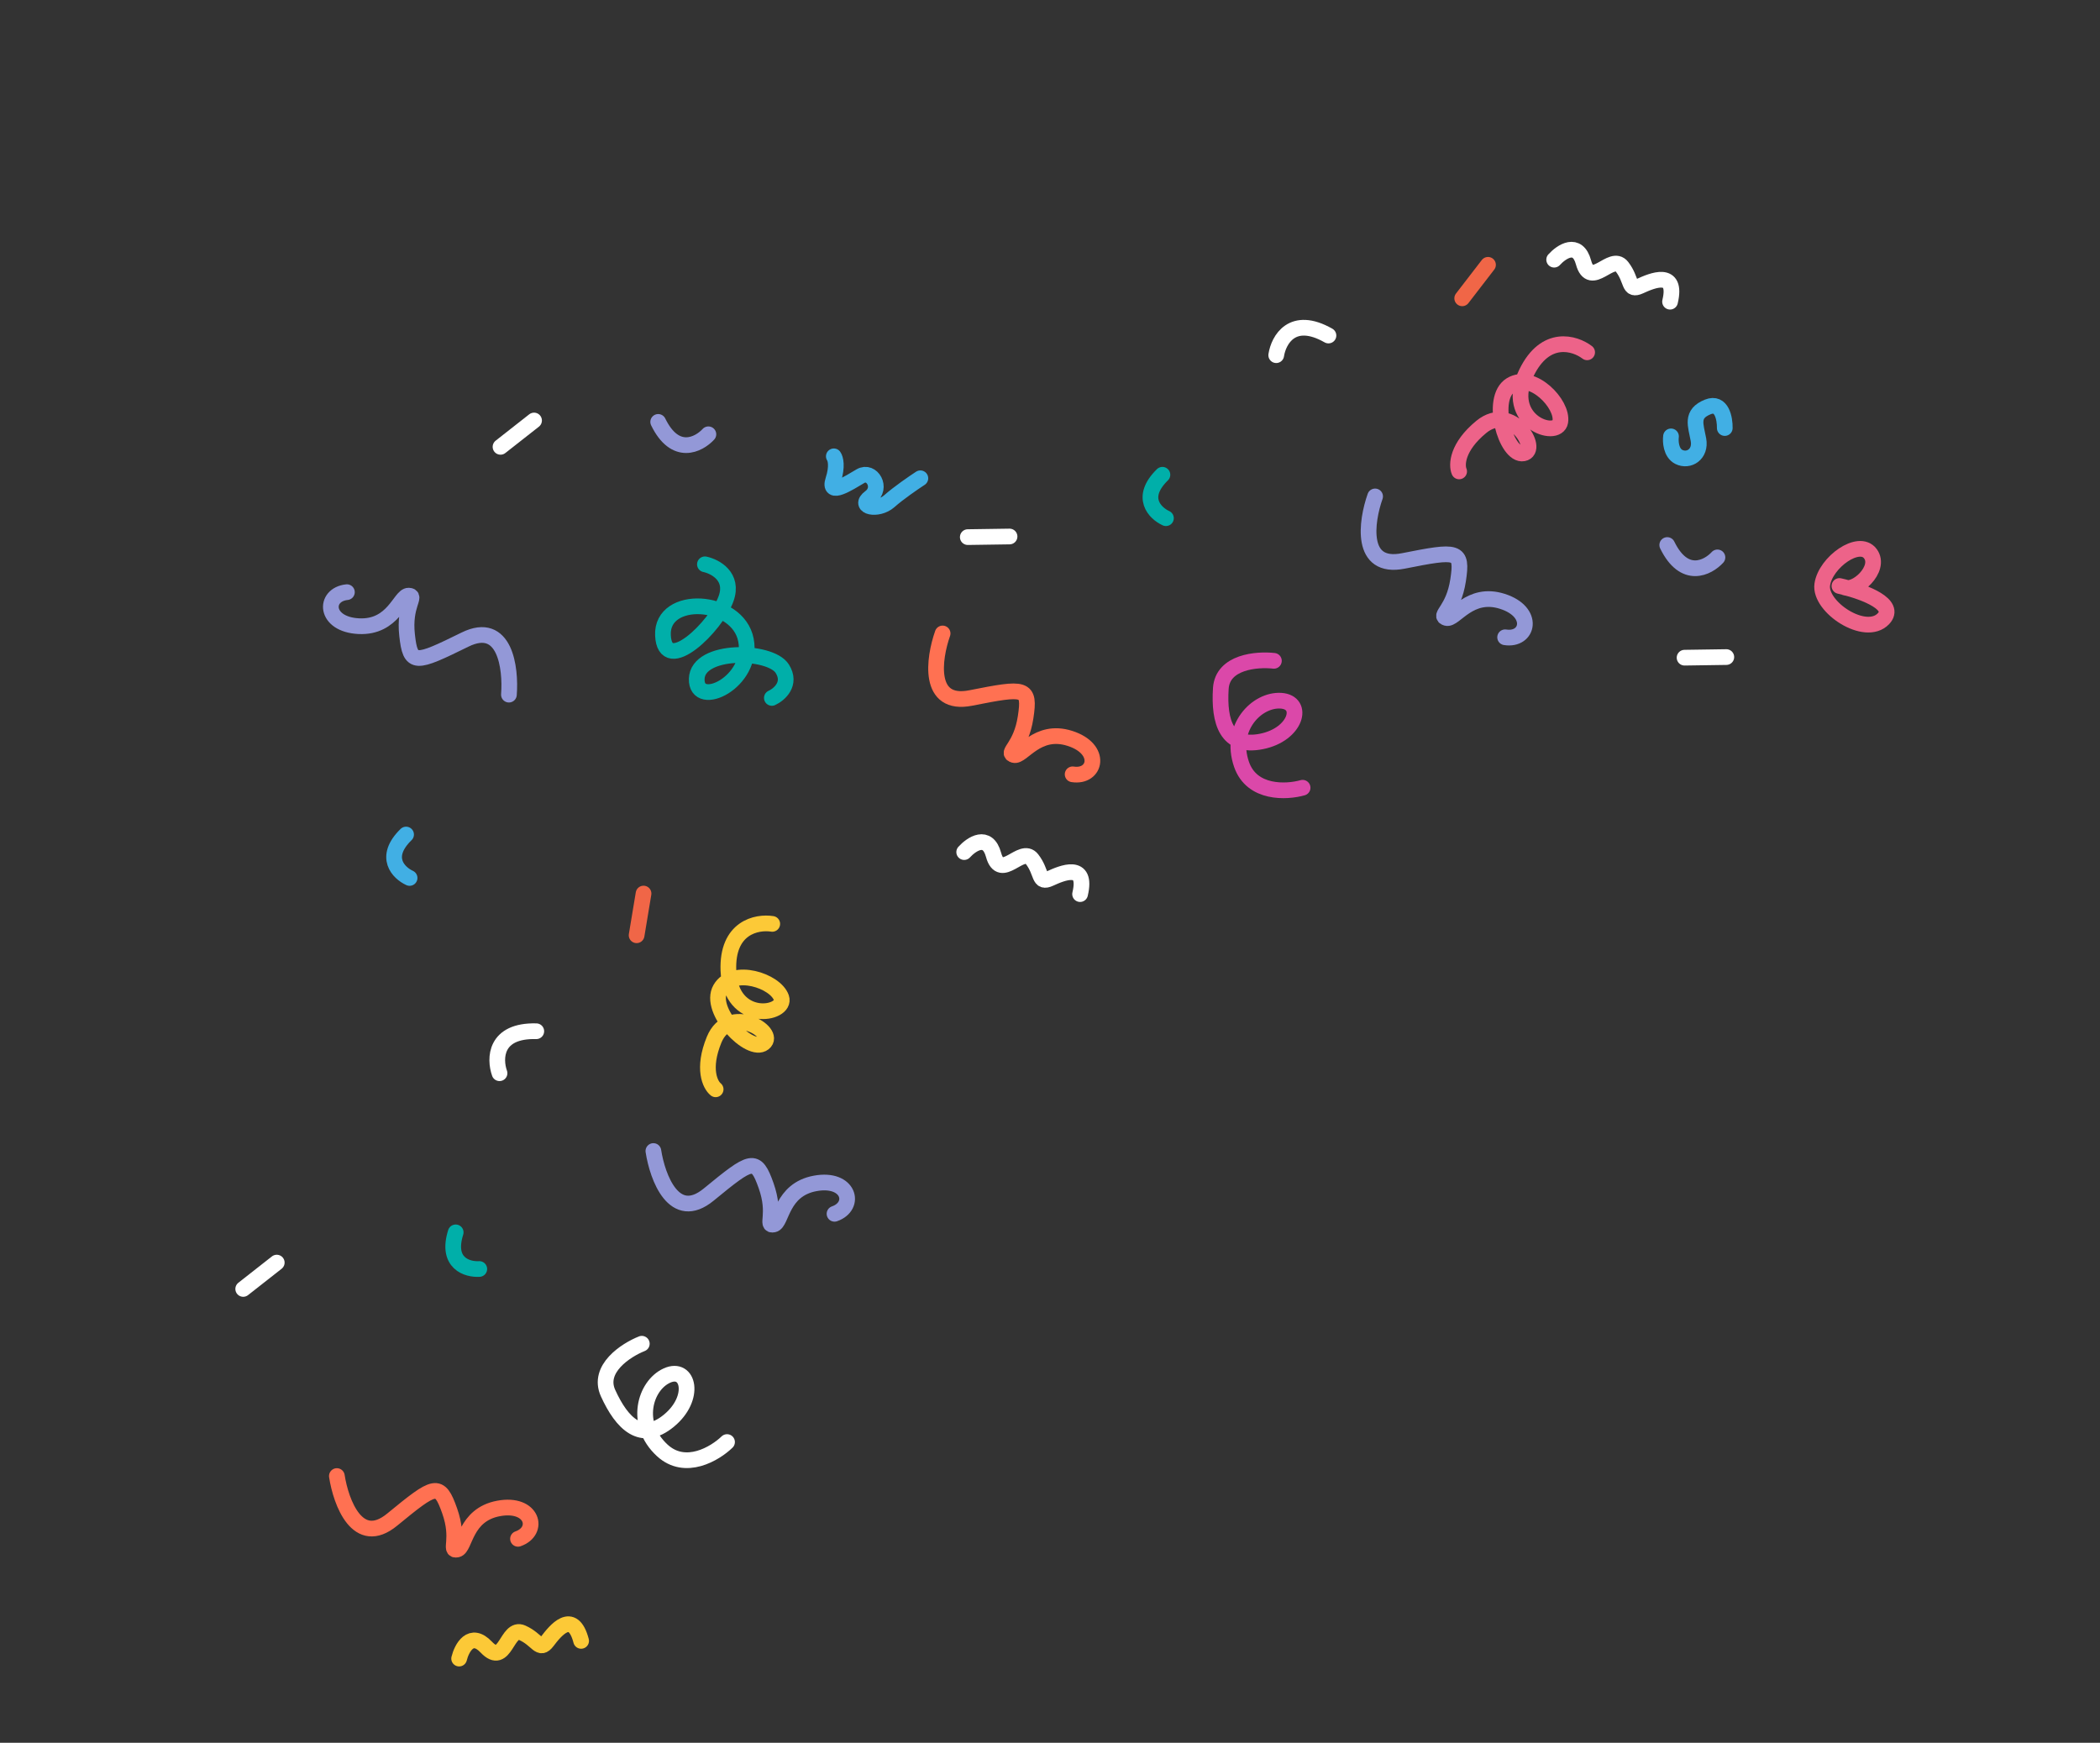 <?xml version="1.0" encoding="UTF-8"?> <svg xmlns="http://www.w3.org/2000/svg" width="535" height="444" viewBox="0 0 535 444" fill="none"><rect x="0" y="0" width="535" height="444" fill="#333333" stroke="none"/><path d="M404.344 89.758C401.201 87.366 393.708 85.059 388.881 94.973C382.847 107.365 396.744 111.941 397.502 107.446C398.259 102.952 390.412 94.692 384.901 98.079C379.39 101.467 383.699 116.315 388.101 115.507C392.503 114.699 385.101 102.398 377.368 108.767C371.181 113.862 371.033 118.443 371.732 120.096" stroke="#ED6389" stroke-width="4" stroke-linecap="round"></path><path d="M196.74 235.369C192.839 234.745 185.146 236.25 185.572 247.268C186.105 261.041 200.516 258.511 199.061 254.192C197.606 249.872 186.789 246.297 183.531 251.885C180.273 257.474 191.083 268.528 194.581 265.737C198.08 262.946 185.746 255.598 181.937 264.864C178.89 272.277 180.922 276.384 182.319 277.512" stroke="#FCC937" stroke-width="4" stroke-linecap="round"></path><path d="M395.941 66.156C397.807 64.091 401.916 61.338 403.418 66.85C405.295 73.741 410.541 64.509 413.214 67.946C415.886 71.383 414.784 74.273 417.797 72.892C420.81 71.513 427.428 68.644 425.466 76.859" stroke="white" stroke-width="4" stroke-linecap="round"></path><path d="M245.639 217.078C247.506 215.013 251.614 212.261 253.116 217.773C254.994 224.663 260.24 215.431 262.913 218.868C265.585 222.305 264.482 225.195 267.496 223.815C270.509 222.435 277.127 219.566 275.165 227.782" stroke="white" stroke-width="4" stroke-linecap="round"></path><path d="M116.969 422.543C117.639 419.841 119.961 415.475 123.888 419.625C128.797 424.812 129.062 414.197 133.04 415.964C137.019 417.732 137.412 420.8 139.416 418.16C141.42 415.521 145.9 409.867 148.05 418.035" stroke="#FCC937" stroke-width="4" stroke-linecap="round"></path><path d="M439.406 109.046C439.451 106.659 438.654 102.242 435.103 103.665C430.665 105.444 432.015 108.282 432.7 112.013C433.385 115.743 430.217 117.675 427.704 116.401C425.694 115.381 425.537 112.492 425.709 111.175" stroke="#41AFE4" stroke-width="4" stroke-linecap="round"></path><path d="M437.54 142.004C435.086 144.668 429.093 147.767 424.751 138.85" stroke="#9398D7" stroke-width="4" stroke-linecap="round"></path><path d="M180.471 110.64C178.017 113.304 172.024 116.402 167.682 107.485" stroke="#9398D7" stroke-width="4" stroke-linecap="round"></path><path d="M325.134 90.486C325.722 86.629 329.206 80.227 338.441 85.48" stroke="white" stroke-width="4" stroke-linecap="round"></path><path d="M127.261 273.415C125.958 269.737 126.006 262.448 136.627 262.718" stroke="white" stroke-width="4" stroke-linecap="round"></path><path d="M297.036 132.015C294.268 130.744 290.213 126.752 296.142 120.951" stroke="#00AFA9" stroke-width="4" stroke-linecap="round"></path><path d="M104.348 223.671C101.58 222.4 97.525 218.408 103.454 212.607" stroke="#41AFE4" stroke-width="4" stroke-linecap="round"></path><path d="M122.104 323.29C119.064 323.477 113.604 321.872 116.091 313.959" stroke="#00AFA9" stroke-width="4" stroke-linecap="round"></path><path d="M379.088 67.467L372.515 75.999" stroke="#F06647" stroke-width="4" stroke-linecap="round"></path><path d="M163.95 227.645L162.185 238.27" stroke="#F06647" stroke-width="4" stroke-linecap="round"></path><path d="M439.8 167.396L429.164 167.552" stroke="white" stroke-width="4" stroke-linecap="round"></path><path d="M257.193 136.681L246.556 136.836" stroke="white" stroke-width="4" stroke-linecap="round"></path><path d="M350.325 126.468C348.068 132.868 346.343 145.117 357.502 142.907C371.45 140.144 372.635 140.129 371.471 147.808C370.307 155.488 366.391 156.812 368.486 157.437C370.581 158.061 374.343 150.51 382.758 153.202C391.174 155.895 389.363 163.289 383.449 162.357" stroke="#9398D7" stroke-width="4" stroke-linecap="round"></path><path d="M166.458 293.236C167.491 299.944 171.755 311.555 180.547 304.338C191.538 295.316 192.576 294.742 195.176 302.062C197.776 309.381 194.95 312.397 197.091 311.958C199.233 311.519 198.983 303.086 207.672 301.486C216.362 299.885 218.258 307.259 212.605 309.23" stroke="#9398D7" stroke-width="4" stroke-linecap="round"></path><path d="M129.654 176.969C130.181 170.202 128.681 157.924 118.473 162.943C105.712 169.217 104.571 169.539 103.711 161.819C102.851 154.099 106.291 151.808 104.106 151.747C101.921 151.685 100.238 159.952 91.413 159.526C82.588 159.1 82.426 151.489 88.379 150.861" stroke="#9398D7" stroke-width="4" stroke-linecap="round"></path><path d="M468.618 149.287C468.987 149.368 469.378 149.461 469.784 149.563M469.784 149.563C475.172 150.918 483.252 154.024 479.826 157.627C475.219 162.471 463.389 154.59 464.245 148.903C465.1 143.216 473.627 137.164 476.503 141.061C479.378 144.957 472.568 151.052 469.784 149.563Z" stroke="#ED6389" stroke-width="4" stroke-linecap="round"></path><path d="M240.142 161.379C237.885 167.78 236.16 180.029 247.319 177.819C261.268 175.056 262.453 175.04 261.288 182.72C260.124 190.4 256.209 191.724 258.304 192.348C260.398 192.972 264.161 185.421 272.576 188.114C280.991 190.806 279.18 198.201 273.267 197.269" stroke="#FF7152" stroke-width="4" stroke-linecap="round"></path><path d="M85.821 376.041C86.854 382.749 91.118 394.36 99.91 387.143C110.901 378.121 111.938 377.547 114.539 384.866C117.139 392.186 114.313 395.202 116.454 394.763C118.596 394.324 118.346 385.891 127.035 384.291C135.725 382.69 137.621 390.064 131.967 392.035" stroke="#FF7152" stroke-width="4" stroke-linecap="round"></path><path d="M212.427 116.254C212.844 116.82 213.399 118.816 212.275 122.268C210.871 126.584 216.315 123.004 219.212 121.303C222.11 119.602 224.923 124.303 221.669 126.705C218.414 129.106 223.647 130.273 226.551 127.693C228.874 125.629 232.801 122.935 234.475 121.846" stroke="#41AFE4" stroke-width="4" stroke-linecap="round"></path><path d="M179.586 143.765C182.225 144.332 186.997 146.876 184.976 152.514C182.449 159.561 169.363 172.368 168.896 161.843C168.43 151.318 187.942 152.34 190.038 163.04C192.134 173.74 177.308 180.831 177.5 172.973C177.693 165.116 196.231 165.518 199.284 170.345C201.726 174.206 198.539 176.927 196.64 177.805" stroke="#00AFA9" stroke-width="4" stroke-linecap="round"></path><path d="M324.541 168.353C320.216 167.86 311.457 168.579 311.018 175.393C310.47 183.911 312.485 190.67 321.38 188.89C330.276 187.111 332.437 178.911 326.337 178.518C320.236 178.125 313.031 185.359 316.305 194.764C318.925 202.289 327.761 201.846 331.852 200.684" stroke="#DB48A9" stroke-width="4" stroke-linecap="round"></path><path d="M163.509 342.332C159.465 343.941 152.083 348.711 154.914 354.924C158.453 362.692 163.421 367.697 170.422 361.928C177.423 356.159 175.456 347.91 169.893 350.445C164.329 352.98 161.395 362.758 168.722 369.503C174.584 374.898 182.164 370.335 185.222 367.379" stroke="white" stroke-width="4" stroke-linecap="round"></path><path d="M70.506 321.662L61.96 328.372" stroke="white" stroke-width="4" stroke-linecap="round"></path><path d="M136.057 107.129L127.511 113.838" stroke="white" stroke-width="4" stroke-linecap="round"></path></svg> 